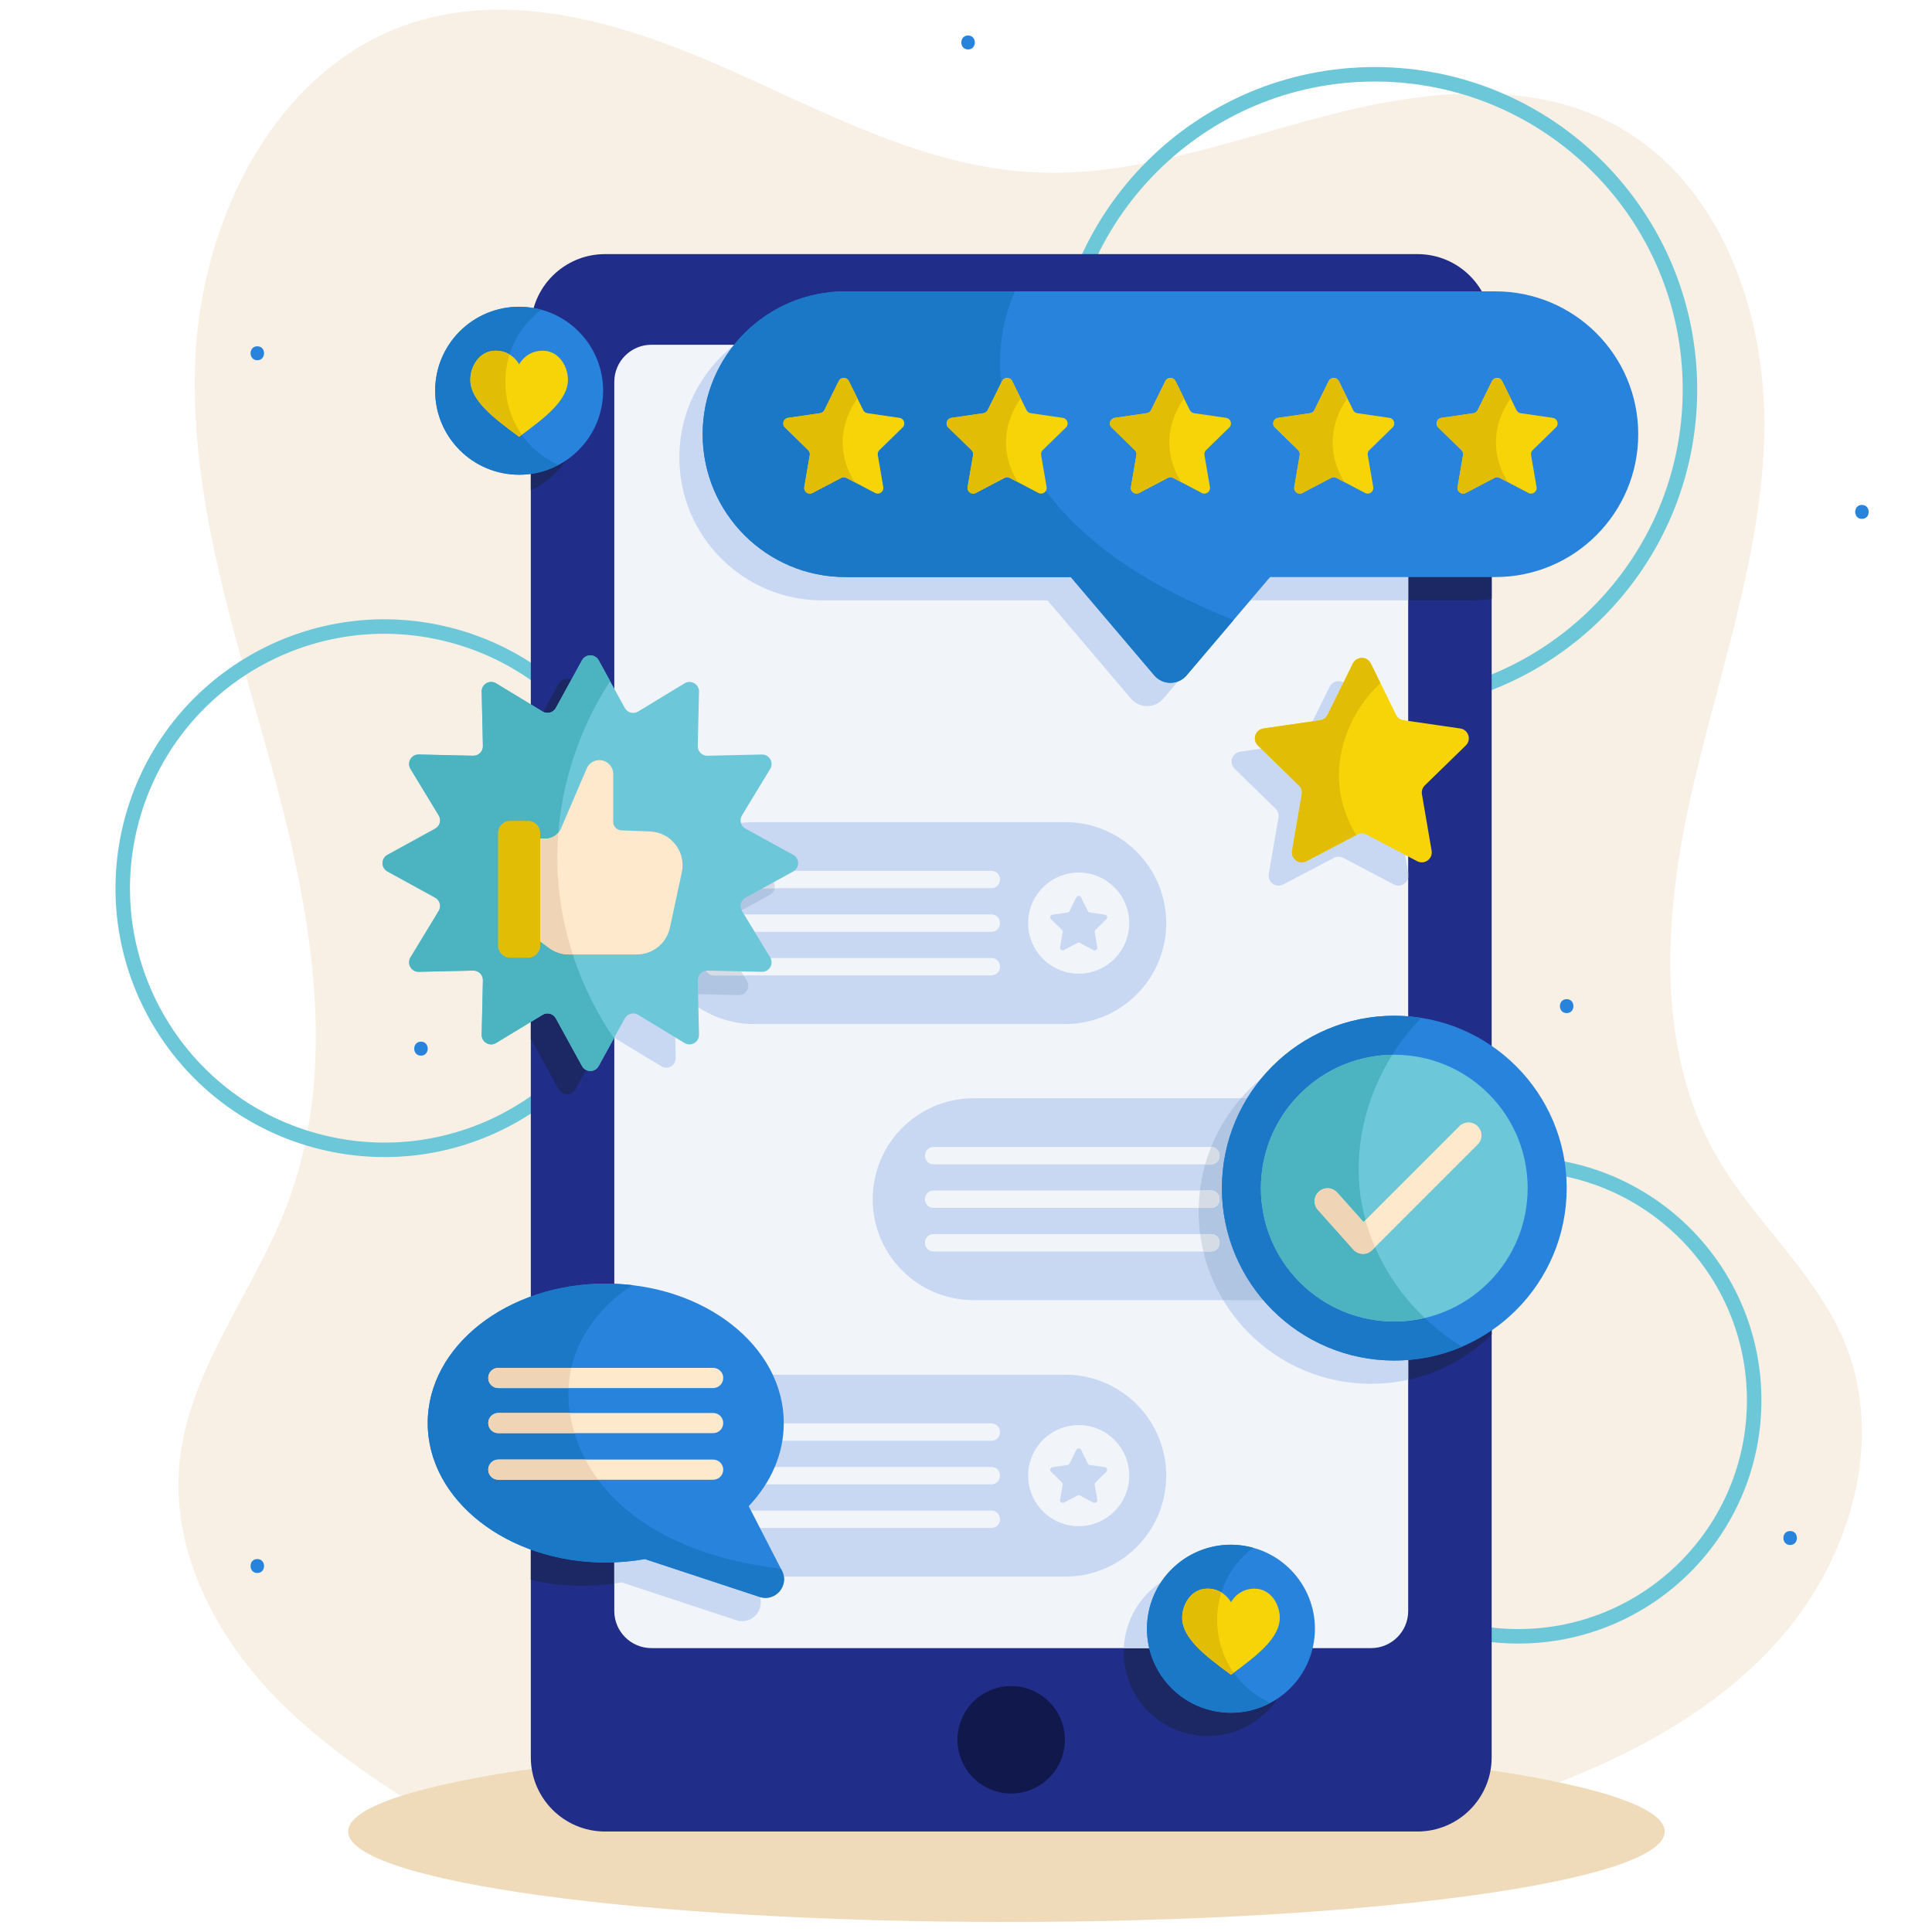 <svg width="200" height="200" viewBox="0 0 200 200" fill="none" xmlns="http://www.w3.org/2000/svg">
<path opacity="0.4" d="M48.273 190.134C40.948 185.681 33.52 181.145 27.703 174.849C21.886 168.554 17.79 160.152 18.562 151.616C19.439 141.919 26.21 133.889 29.691 124.797C34.995 110.943 32.407 95.39 28.568 81.061C24.729 66.732 19.661 52.371 20.197 37.547C20.732 22.722 28.559 6.907 42.679 2.36C53.373 -1.083 64.998 2.567 75.268 7.121C85.537 11.676 95.774 17.264 106.993 17.838C117.239 18.361 127.148 14.633 137.072 12.031C146.996 9.43 158.057 8.053 167.104 12.89C178.29 18.871 183.047 32.803 182.631 45.481C182.215 58.16 177.726 70.296 174.977 82.679C172.227 95.062 171.399 108.754 177.733 119.744C181.614 126.48 187.937 131.72 190.93 138.895C195.253 149.259 191.439 161.696 183.914 170.031C176.39 178.366 165.782 183.244 155.117 186.758C121.839 197.725 83.305 189.426 48.273 190.134Z" fill="#EFDBBF"/>
<path d="M104.187 198.961C141.822 198.961 172.332 194.769 172.332 189.597C172.332 184.426 141.822 180.234 104.187 180.234C66.551 180.234 36.042 184.426 36.042 189.597C36.042 194.769 66.551 198.961 104.187 198.961Z" fill="#EFDBB9"/>
<path d="M142.316 72.947C160.336 72.947 174.944 58.339 174.944 40.32C174.944 22.3 160.336 7.692 142.316 7.692C124.297 7.692 109.689 22.3 109.689 40.32C109.689 58.339 124.297 72.947 142.316 72.947Z" stroke="#6CC7D9" stroke-width="1.5" stroke-linecap="round" stroke-linejoin="round"/>
<path d="M66.079 98.447C69.671 83.928 60.812 69.248 46.293 65.656C31.775 62.065 17.094 70.924 13.503 85.442C9.912 99.961 18.77 114.642 33.289 118.233C47.807 121.824 62.488 112.966 66.079 98.447Z" stroke="#6CC7D9" stroke-width="1.5" stroke-linecap="round" stroke-linejoin="round"/>
<path d="M157.161 169.391C170.654 169.391 181.592 158.453 181.592 144.96C181.592 131.467 170.654 120.529 157.161 120.529C143.668 120.529 132.73 131.467 132.73 144.96C132.73 158.453 143.668 169.391 157.161 169.391Z" stroke="#6CC7D9" stroke-width="1.5" stroke-linecap="round" stroke-linejoin="round"/>
<path d="M185.316 158.49C184.385 158.49 184.383 159.937 185.316 159.937C186.246 159.937 186.248 158.49 185.316 158.49Z" fill="#2883DD"/>
<path d="M192.747 52.268C191.816 52.268 191.814 53.714 192.747 53.714C193.678 53.714 193.679 52.268 192.747 52.268Z" fill="#2883DD"/>
<path d="M100.214 3.673C99.284 3.673 99.282 5.119 100.214 5.119C101.145 5.119 101.147 3.673 100.214 3.673Z" fill="#2883DD"/>
<path d="M26.637 35.846C25.707 35.846 25.705 37.293 26.637 37.293C27.568 37.293 27.569 35.846 26.637 35.846Z" fill="#2883DD"/>
<path d="M43.578 107.833C42.648 107.833 42.646 109.279 43.578 109.279C44.509 109.279 44.511 107.833 43.578 107.833Z" fill="#2883DD"/>
<path d="M26.637 161.391C25.707 161.391 25.705 162.837 26.637 162.837C27.568 162.837 27.569 161.391 26.637 161.391Z" fill="#2883DD"/>
<path d="M162.183 103.431C161.252 103.431 161.25 104.877 162.183 104.877C163.114 104.877 163.115 103.431 162.183 103.431Z" fill="#2883DD"/>
<path d="M146.736 189.597H62.631C58.389 189.597 54.95 186.158 54.95 181.916V33.986C54.95 29.744 58.389 26.305 62.631 26.305H146.736C150.978 26.305 154.417 29.744 154.417 33.986V181.916C154.417 186.158 150.978 189.597 146.736 189.597Z" fill="#202D89"/>
<path d="M110.1 181.319C110.773 178.323 108.889 175.35 105.894 174.678C102.899 174.006 99.926 175.889 99.253 178.884C98.581 181.879 100.464 184.853 103.459 185.525C106.455 186.197 109.428 184.314 110.1 181.319Z" fill="#10184C"/>
<path d="M54.95 34.963V50.758C55.098 50.691 55.245 50.623 55.389 50.547C58.145 49.089 60.026 46.196 60.026 42.86C60.026 39.351 57.944 36.335 54.95 34.963Z" fill="#1C2863"/>
<path d="M149.33 79.581C149.942 78.985 149.604 77.945 148.758 77.823L142.892 76.97C142.556 76.921 142.266 76.71 142.116 76.406L140.495 73.123L140.12 72.361L139.492 71.09C139.161 70.419 138.283 70.335 137.816 70.838C137.749 70.91 137.69 70.994 137.643 71.09L135.02 76.406C134.944 76.558 134.834 76.687 134.701 76.784C134.634 76.832 134.562 76.872 134.485 76.904C134.408 76.935 134.327 76.957 134.243 76.97L128.377 77.822C128.06 77.868 127.814 78.043 127.663 78.275C127.562 78.43 127.504 78.61 127.494 78.794C127.484 78.979 127.524 79.168 127.619 79.339C127.667 79.424 127.729 79.506 127.805 79.581L132.05 83.719C132.111 83.778 132.163 83.843 132.207 83.914C132.294 84.055 132.346 84.216 132.359 84.381C132.365 84.464 132.361 84.548 132.347 84.631L131.846 87.553L131.345 90.474C131.2 91.316 132.085 91.959 132.841 91.561L138.088 88.803C138.388 88.645 138.747 88.645 139.048 88.803L144.295 91.561C145.052 91.959 145.936 91.316 145.791 90.474L144.789 84.632C144.731 84.297 144.842 83.956 145.085 83.719L149.33 79.581Z" fill="#1C2863"/>
<path d="M102.657 32.571H85.116C76.948 32.571 70.327 39.192 70.327 47.359C70.327 55.527 76.948 62.148 85.116 62.148H108.438L117.08 72.322C117.957 73.354 119.549 73.354 120.425 72.322L129.068 62.148H152.39C153.078 62.148 153.755 62.097 154.418 62.006V33.986C154.418 33.546 154.372 33.118 154.301 32.698C153.675 32.617 153.038 32.571 152.39 32.571H102.657Z" fill="#1C2863"/>
<path d="M79.702 90.904L74.764 88.193C74.273 87.924 74.106 87.3 74.397 86.822L77.319 82.008C77.721 81.345 77.233 80.499 76.457 80.516L70.826 80.644C70.266 80.657 69.809 80.2 69.822 79.64L69.949 74.009C69.967 73.234 69.121 72.745 68.458 73.147L63.643 76.069C63.165 76.359 62.541 76.193 62.273 75.702L59.562 70.764C59.422 70.509 59.197 70.35 58.951 70.286C58.623 70.201 58.258 70.286 58.005 70.541C57.942 70.605 57.886 70.679 57.84 70.764L55.129 75.702C55.081 75.79 55.018 75.863 54.95 75.929V107.601C55.018 107.667 55.08 107.742 55.128 107.829L57.839 112.768C58.212 113.447 59.188 113.447 59.561 112.768L62.272 107.829C62.541 107.339 63.165 107.172 63.643 107.462L68.457 110.384C69.12 110.787 69.966 110.298 69.948 109.522L69.821 103.892C69.808 103.332 70.265 102.875 70.825 102.887L76.456 103.015C77.231 103.032 77.72 102.186 77.318 101.523L74.396 96.709C74.106 96.231 74.273 95.607 74.763 95.338L79.701 92.627C80.382 92.253 80.382 91.276 79.702 90.904Z" fill="#1C2863"/>
<path d="M78.444 164.831L75.097 158.328H75.097C77.376 155.925 78.725 152.949 78.725 149.725C78.725 142.157 71.289 135.953 61.828 135.343C61.734 135.336 61.641 135.331 61.548 135.326C61.134 135.304 60.717 135.289 60.295 135.289C58.436 135.289 56.642 135.506 54.95 135.908V163.542C56.642 163.943 58.436 164.161 60.295 164.161C61.69 164.161 63.047 164.036 64.353 163.806L64.352 163.807L76.218 167.723C77.856 168.263 79.325 166.544 78.536 165.011L78.444 164.831Z" fill="#1C2863"/>
<path d="M154.418 112.664C151.83 110.127 148.473 108.372 144.729 107.782H144.728C144.601 107.761 144.472 107.746 144.343 107.729C144.202 107.709 144.061 107.69 143.919 107.675C143.796 107.661 143.673 107.649 143.55 107.638C143.384 107.623 143.217 107.61 143.05 107.6C142.95 107.594 142.85 107.586 142.749 107.582C142.477 107.569 142.203 107.561 141.927 107.561C137.923 107.561 134.227 108.88 131.25 111.107C131.021 111.278 130.796 111.455 130.576 111.636C128.593 113.273 126.969 115.33 125.842 117.67C125.716 117.93 125.597 118.193 125.485 118.461C124.582 120.595 124.082 122.943 124.082 125.407C124.082 135.262 132.072 143.252 141.927 143.252C142.238 143.252 142.546 143.244 142.853 143.228C142.901 143.226 142.949 143.22 142.997 143.217C143.255 143.202 143.512 143.184 143.767 143.158C143.809 143.154 143.85 143.147 143.891 143.142C144.152 143.114 144.412 143.082 144.669 143.042C144.696 143.037 144.724 143.032 144.751 143.027C145.022 142.984 145.292 142.936 145.558 142.881C145.566 142.879 145.574 142.877 145.582 142.875C148.983 142.167 152.027 140.488 154.417 138.145V112.664H154.418Z" fill="#1C2863"/>
<path d="M125.983 179.65C126.226 179.623 126.466 179.587 126.702 179.54C126.77 179.527 126.836 179.51 126.903 179.495C127.091 179.454 127.277 179.406 127.46 179.352C127.539 179.33 127.617 179.307 127.695 179.282C127.885 179.221 128.071 179.151 128.255 179.077C128.35 179.039 128.445 179 128.539 178.958C128.721 178.877 128.902 178.791 129.078 178.698C131.834 177.24 133.715 174.347 133.715 171.011C133.715 167.002 130.997 163.635 127.307 162.63C127.306 162.63 127.305 162.63 127.304 162.63C127.012 162.551 126.715 162.487 126.412 162.438C126.302 162.42 126.193 162.402 126.082 162.388C125.977 162.375 125.871 162.363 125.765 162.354C125.519 162.332 125.272 162.316 125.02 162.316C123.22 162.316 121.547 162.864 120.159 163.801C119.928 163.957 119.705 164.125 119.49 164.302C118.632 165.01 117.911 165.881 117.376 166.866C116.707 168.098 116.326 169.51 116.326 171.011C116.326 172.511 116.707 173.923 117.376 175.155C117.911 176.14 118.632 177.011 119.49 177.719C119.705 177.897 119.928 178.064 120.159 178.22C121.547 179.157 123.22 179.705 125.02 179.705H125.022C125.288 179.705 125.55 179.689 125.81 179.665C125.868 179.661 125.925 179.656 125.983 179.65Z" fill="#1C2863"/>
<path d="M141.936 170.611H67.432C65.311 170.611 63.591 168.892 63.591 166.77V39.531C63.591 37.409 65.311 35.69 67.432 35.69H141.936C144.057 35.69 145.776 37.409 145.776 39.531V166.771C145.776 168.892 144.057 170.611 141.936 170.611Z" fill="#F1F4F9"/>
<path d="M145.776 83.044V77.389L142.891 76.97C142.555 76.921 142.265 76.71 142.114 76.406L140.494 73.122L140.119 72.361L139.491 71.09C139.16 70.419 138.282 70.335 137.815 70.838C137.748 70.91 137.689 70.994 137.642 71.09L135.018 76.405C134.943 76.557 134.833 76.686 134.7 76.783C134.633 76.831 134.56 76.872 134.484 76.903C134.407 76.934 134.326 76.957 134.242 76.969L128.376 77.822C128.058 77.868 127.812 78.043 127.662 78.275C127.561 78.429 127.503 78.61 127.493 78.794C127.483 78.978 127.523 79.167 127.618 79.338C127.666 79.424 127.728 79.505 127.804 79.58L132.049 83.718C132.109 83.777 132.162 83.843 132.206 83.914C132.293 84.055 132.345 84.215 132.358 84.38C132.364 84.463 132.36 84.547 132.346 84.631L131.845 87.552L131.344 90.474C131.199 91.316 132.083 91.959 132.84 91.561L138.087 88.802C138.387 88.644 138.746 88.644 139.047 88.802L144.294 91.561C144.928 91.894 145.645 91.493 145.777 90.858V90.396L144.788 84.631C144.731 84.296 144.842 83.955 145.085 83.718L145.776 83.044Z" fill="#C8D8F2"/>
<path d="M141.936 35.69H76.037C72.564 38.396 70.327 42.615 70.327 47.359C70.327 55.527 76.948 62.148 85.115 62.148H108.437L117.08 72.322C117.956 73.353 119.549 73.353 120.425 72.322L129.068 62.148H145.777V39.531C145.776 37.409 144.057 35.69 141.936 35.69Z" fill="#C8D8F2"/>
<path d="M79.702 90.904L74.763 88.193C74.273 87.924 74.106 87.3 74.397 86.822L77.319 82.008C77.721 81.345 77.232 80.499 76.457 80.516L70.826 80.644C70.266 80.657 69.809 80.2 69.822 79.64L69.949 74.009C69.967 73.234 69.121 72.745 68.458 73.147L63.643 76.069C63.626 76.079 63.608 76.085 63.591 76.094V107.437C63.608 107.446 63.626 107.451 63.642 107.461L68.457 110.383C69.12 110.786 69.966 110.297 69.948 109.521L69.82 103.891C69.808 103.331 70.265 102.874 70.825 102.886L76.456 103.014C77.231 103.031 77.72 102.185 77.318 101.522L74.396 96.708C74.105 96.23 74.273 95.606 74.763 95.337L79.701 92.626C80.382 92.253 80.382 91.276 79.702 90.904Z" fill="#C8D8F2"/>
<path d="M78.443 164.831L75.097 158.327H75.097C77.376 155.925 78.725 152.949 78.725 149.725C78.725 142.634 72.196 136.74 63.591 135.524V163.924C63.846 163.888 64.101 163.851 64.353 163.806L64.352 163.807L76.218 167.723C77.856 168.263 79.325 166.545 78.536 165.011L78.443 164.831Z" fill="#C8D8F2"/>
<path d="M145.776 107.983C145.43 107.907 145.082 107.837 144.729 107.782H144.728C144.601 107.762 144.472 107.746 144.343 107.729C144.202 107.71 144.061 107.691 143.919 107.675C143.796 107.661 143.673 107.649 143.55 107.638C143.384 107.623 143.217 107.611 143.05 107.6C142.949 107.594 142.85 107.587 142.749 107.582C142.477 107.57 142.203 107.562 141.927 107.562C137.923 107.562 134.227 108.88 131.25 111.107C131.021 111.278 130.796 111.455 130.576 111.637C128.593 113.273 126.969 115.33 125.842 117.67C125.716 117.93 125.597 118.194 125.485 118.461C124.582 120.596 124.082 122.943 124.082 125.407C124.082 135.262 132.072 143.252 141.927 143.252C142.238 143.252 142.546 143.244 142.853 143.229C142.901 143.226 142.948 143.22 142.997 143.217C143.255 143.202 143.512 143.184 143.767 143.158C143.809 143.154 143.85 143.147 143.891 143.142C144.152 143.114 144.412 143.082 144.669 143.042C144.696 143.038 144.724 143.032 144.751 143.027C145.022 142.984 145.291 142.936 145.558 142.881C145.566 142.879 145.574 142.877 145.582 142.876C145.647 142.862 145.711 142.845 145.776 142.831V107.983H145.776Z" fill="#C8D8F2"/>
<path d="M127.304 162.63C127.012 162.551 126.715 162.487 126.412 162.438C126.302 162.42 126.193 162.402 126.082 162.388C125.977 162.375 125.871 162.363 125.765 162.354C125.519 162.332 125.271 162.316 125.02 162.316C123.22 162.316 121.547 162.864 120.159 163.801C119.928 163.957 119.705 164.125 119.49 164.302C118.631 165.01 117.911 165.881 117.376 166.866C116.766 167.988 116.4 169.26 116.339 170.611H133.698C133.524 166.78 130.874 163.601 127.307 162.63C127.306 162.63 127.305 162.63 127.304 162.63Z" fill="#C8D8F2"/>
<path d="M110.276 106.008H78.06C72.289 106.008 67.611 101.33 67.611 95.559C67.611 89.788 72.289 85.109 78.06 85.109H110.276C116.047 85.109 120.726 89.788 120.726 95.559C120.726 101.33 116.047 106.008 110.276 106.008Z" fill="#C8D8F2"/>
<path d="M79.702 90.904L74.763 88.193C74.273 87.924 74.106 87.3 74.396 86.822L75.192 85.511C70.816 86.758 67.61 90.783 67.61 95.559C67.61 98.422 68.763 101.015 70.627 102.902C70.692 102.891 70.757 102.885 70.826 102.886L76.456 103.014C77.232 103.031 77.721 102.185 77.318 101.522L74.396 96.708C74.106 96.23 74.273 95.606 74.763 95.337L79.702 92.626C80.382 92.253 80.382 91.276 79.702 90.904Z" fill="#B0C5E2"/>
<path d="M111.666 100.792C114.556 100.792 116.898 98.449 116.898 95.559C116.898 92.669 114.556 90.326 111.666 90.326C108.776 90.326 106.433 92.669 106.433 95.559C106.433 98.449 108.776 100.792 111.666 100.792Z" fill="#F1F4F9"/>
<path d="M111.537 97.612L110.139 98.348C109.937 98.454 109.702 98.283 109.74 98.058L110.007 96.501C110.023 96.412 109.993 96.32 109.928 96.257L108.797 95.154C108.634 94.995 108.723 94.719 108.949 94.686L110.512 94.459C110.602 94.446 110.679 94.389 110.719 94.308L111.419 92.891C111.52 92.687 111.811 92.687 111.912 92.891L112.611 94.308C112.651 94.389 112.728 94.446 112.818 94.459L114.382 94.686C114.607 94.719 114.697 94.996 114.534 95.154L113.403 96.257C113.338 96.32 113.308 96.412 113.324 96.501L113.591 98.058C113.629 98.283 113.393 98.454 113.192 98.348L111.793 97.612C111.713 97.57 111.618 97.57 111.537 97.612Z" fill="#C8D8F2"/>
<path d="M102.644 91.946H73.898C73.415 91.946 73.022 91.555 73.022 91.07V91.025C73.022 90.542 73.414 90.149 73.898 90.149H102.644C103.128 90.149 103.519 90.541 103.519 91.025V91.07C103.52 91.555 103.128 91.946 102.644 91.946Z" fill="#F1F4F9"/>
<path d="M102.644 96.457H73.899C73.415 96.457 73.023 96.065 73.023 95.581V95.536C73.023 95.052 73.415 94.66 73.899 94.66H102.644C103.128 94.66 103.52 95.052 103.52 95.536V95.581C103.52 96.065 103.128 96.457 102.644 96.457Z" fill="#F1F4F9"/>
<path d="M102.644 100.968H73.899C73.415 100.968 73.023 100.576 73.023 100.092V100.047C73.023 99.563 73.415 99.171 73.899 99.171H102.644C103.128 99.171 103.52 99.563 103.52 100.047V100.092C103.52 100.576 103.128 100.968 102.644 100.968Z" fill="#F1F4F9"/>
<path d="M75.891 99.171H73.899C73.415 99.171 73.023 99.563 73.023 100.047V100.092C73.023 100.576 73.415 100.968 73.899 100.968H76.982L75.891 99.171Z" fill="#D6DCE5"/>
<path d="M73.898 94.66C73.415 94.66 73.023 95.052 73.023 95.536V95.581C73.023 96.064 73.415 96.457 73.898 96.457H74.293C74.175 96.03 74.355 95.561 74.763 95.337L75.996 94.66H73.898Z" fill="#D6DCE5"/>
<path d="M73.023 91.025V91.071C73.023 91.554 73.415 91.947 73.898 91.947H80.188C80.261 91.554 80.103 91.124 79.702 90.904L78.328 90.15H73.898C73.415 90.149 73.023 90.541 73.023 91.025Z" fill="#D6DCE5"/>
<path d="M110.276 163.208H78.06C72.289 163.208 67.61 158.53 67.61 152.759C67.61 146.988 72.289 142.309 78.06 142.309H110.276C116.047 142.309 120.725 146.988 120.725 152.759C120.725 158.53 116.047 163.208 110.276 163.208Z" fill="#C8D8F2"/>
<path d="M111.665 157.991C114.555 157.991 116.898 155.648 116.898 152.759C116.898 149.869 114.555 147.526 111.665 147.526C108.776 147.526 106.433 149.869 106.433 152.759C106.433 155.648 108.776 157.991 111.665 157.991Z" fill="#F1F4F9"/>
<path d="M111.537 154.812L110.139 155.548C109.937 155.654 109.701 155.483 109.74 155.258L110.007 153.701C110.023 153.612 109.993 153.52 109.928 153.457L108.797 152.354C108.634 152.195 108.723 151.918 108.949 151.885L110.512 151.658C110.602 151.645 110.679 151.589 110.719 151.508L111.419 150.091C111.519 149.886 111.811 149.886 111.911 150.091L112.611 151.508C112.651 151.589 112.728 151.645 112.818 151.658L114.382 151.885C114.607 151.918 114.697 152.195 114.534 152.354L113.403 153.457C113.338 153.52 113.308 153.612 113.323 153.701L113.591 155.258C113.629 155.483 113.393 155.654 113.192 155.548L111.793 154.812C111.713 154.77 111.618 154.77 111.537 154.812Z" fill="#C8D8F2"/>
<path d="M102.644 149.146H73.898C73.415 149.146 73.022 148.754 73.022 148.27V148.225C73.022 147.742 73.414 147.35 73.898 147.35H102.644C103.127 147.35 103.519 147.742 103.519 148.225V148.27C103.52 148.754 103.127 149.146 102.644 149.146Z" fill="#F1F4F9"/>
<path d="M102.644 153.657H73.898C73.415 153.657 73.022 153.265 73.022 152.781V152.736C73.022 152.253 73.414 151.86 73.898 151.86H102.644C103.128 151.86 103.519 152.252 103.519 152.736V152.781C103.52 153.265 103.128 153.657 102.644 153.657Z" fill="#F1F4F9"/>
<path d="M102.644 158.168H73.898C73.415 158.168 73.022 157.776 73.022 157.292V157.247C73.022 156.763 73.414 156.371 73.898 156.371H102.644C103.128 156.371 103.519 156.763 103.519 157.247V157.292C103.52 157.776 103.128 158.168 102.644 158.168Z" fill="#F1F4F9"/>
<path d="M133.006 134.59H100.79C95.019 134.59 90.341 129.912 90.341 124.141C90.341 118.37 95.019 113.691 100.79 113.691H133.006C138.778 113.691 143.456 118.37 143.456 124.141C143.456 129.912 138.777 134.59 133.006 134.59Z" fill="#C8D8F2"/>
<path d="M143.456 124.141C143.456 118.37 138.778 113.691 133.007 113.691H128.467C127.425 114.888 126.538 116.224 125.842 117.669C125.716 117.929 125.597 118.193 125.484 118.46C124.581 120.595 124.082 122.942 124.082 125.406C124.082 128.765 125.011 131.907 126.626 134.59H133.007C138.777 134.59 143.456 129.912 143.456 124.141Z" fill="#B0C5E2"/>
<path d="M139.491 125.339C140.152 122.526 138.407 119.709 135.594 119.048C132.781 118.388 129.964 120.132 129.303 122.946C128.642 125.759 130.387 128.576 133.2 129.237C136.014 129.897 138.83 128.153 139.491 125.339Z" fill="#D6DCE5"/>
<path d="M134.268 126.195L132.869 126.93C132.667 127.036 132.432 126.865 132.47 126.64L132.737 125.083C132.753 124.994 132.723 124.903 132.658 124.839L131.527 123.736C131.364 123.577 131.454 123.3 131.679 123.267L133.243 123.04C133.332 123.027 133.409 122.971 133.449 122.89L134.149 121.473C134.25 121.268 134.541 121.268 134.642 121.473L135.341 122.89C135.381 122.971 135.458 123.027 135.548 123.04L137.112 123.267C137.338 123.3 137.427 123.577 137.264 123.736L136.133 124.839C136.068 124.903 136.038 124.994 136.054 125.083L136.321 126.64C136.359 126.865 136.124 127.036 135.922 126.93L134.524 126.195C134.443 126.152 134.348 126.152 134.268 126.195Z" fill="#B0C5E2"/>
<path d="M125.374 120.528H96.629C96.145 120.528 95.753 120.137 95.753 119.652V119.607C95.753 119.124 96.145 118.732 96.629 118.732H125.374C125.857 118.732 126.25 119.124 126.25 119.607V119.652C126.25 120.137 125.858 120.528 125.374 120.528Z" fill="#F1F4F9"/>
<path d="M125.374 125.039H96.629C96.145 125.039 95.753 124.647 95.753 124.163V124.118C95.753 123.635 96.145 123.242 96.629 123.242H125.374C125.857 123.242 126.25 123.634 126.25 124.118V124.163C126.25 124.647 125.858 125.039 125.374 125.039Z" fill="#F1F4F9"/>
<path d="M125.374 129.55H96.629C96.145 129.55 95.753 129.158 95.753 128.674V128.629C95.753 128.145 96.145 127.753 96.629 127.753H125.374C125.857 127.753 126.25 128.145 126.25 128.629V128.674C126.25 129.158 125.858 129.55 125.374 129.55Z" fill="#F1F4F9"/>
<path d="M125.374 127.753H124.239C124.319 128.363 124.436 128.961 124.576 129.55H125.374C125.857 129.55 126.25 129.158 126.25 128.674V128.629C126.25 128.145 125.858 127.753 125.374 127.753Z" fill="#D6DCE5"/>
<path d="M125.374 123.242H124.217C124.145 123.833 124.103 124.432 124.091 125.039H125.374C125.857 125.039 126.25 124.647 126.25 124.163V124.118C126.25 123.635 125.858 123.242 125.374 123.242Z" fill="#D6DCE5"/>
<path d="M125.377 118.732C125.141 119.316 124.936 119.915 124.762 120.528H125.374C125.857 120.528 126.25 120.137 126.25 119.652V119.607C126.25 119.125 125.859 118.734 125.377 118.732Z" fill="#D6DCE5"/>
<path d="M154.8 30.161H87.526C79.359 30.161 72.738 36.782 72.738 44.949C72.738 53.116 79.359 59.737 87.526 59.737H110.848L119.49 69.912C120.367 70.943 121.959 70.943 122.836 69.912L131.478 59.737H154.8C162.967 59.737 169.589 53.116 169.589 44.949C169.589 36.782 162.967 30.161 154.8 30.161Z" fill="#2883DD"/>
<path d="M87.526 30.161C79.359 30.161 72.738 36.782 72.738 44.949C72.738 53.116 79.359 59.737 87.526 59.737H110.848L119.49 69.912C120.367 70.943 121.959 70.943 122.836 69.912L127.691 64.195C123.334 62.414 119.09 60.364 115.285 57.612C110.157 53.903 105.832 48.773 104.182 42.662C103.075 38.559 103.355 34.005 105.068 30.16L87.526 30.161Z" fill="#1A78C6"/>
<path d="M87.078 49.471L84.108 51.032C83.68 51.258 83.179 50.894 83.261 50.417L83.828 47.111C83.861 46.921 83.798 46.728 83.66 46.594L81.258 44.252C80.912 43.915 81.103 43.326 81.582 43.257L84.902 42.774C85.092 42.747 85.256 42.627 85.341 42.455L86.826 39.446C87.04 39.012 87.659 39.012 87.873 39.446L89.358 42.455C89.442 42.627 89.607 42.747 89.797 42.774L93.117 43.257C93.596 43.326 93.787 43.914 93.44 44.252L91.038 46.594C90.901 46.728 90.838 46.921 90.87 47.111L91.437 50.417C91.519 50.894 91.019 51.258 90.591 51.032L87.621 49.471C87.451 49.382 87.248 49.382 87.078 49.471Z" fill="#F7D408"/>
<path d="M87.238 45.992C87.196 44.298 87.766 42.616 88.761 41.246L87.873 39.447C87.659 39.013 87.041 39.013 86.826 39.447L85.342 42.456C85.257 42.628 85.092 42.747 84.903 42.775L81.582 43.257C81.103 43.327 80.913 43.915 81.259 44.253L83.661 46.594C83.799 46.728 83.861 46.922 83.829 47.111L83.262 50.418C83.18 50.895 83.68 51.258 84.109 51.033L87.078 49.472C87.248 49.383 87.451 49.383 87.621 49.472L88.471 49.919C87.723 48.745 87.272 47.384 87.238 45.992Z" fill="#E2BD05"/>
<path d="M103.985 49.471L101.015 51.032C100.587 51.258 100.086 50.894 100.168 50.417L100.735 47.111C100.768 46.921 100.705 46.728 100.568 46.594L98.165 44.252C97.819 43.915 98.01 43.326 98.489 43.257L101.809 42.774C101.999 42.747 102.163 42.627 102.248 42.455L103.733 39.446C103.947 39.012 104.566 39.012 104.78 39.446L106.265 42.455C106.349 42.627 106.514 42.747 106.704 42.774L110.024 43.257C110.503 43.326 110.694 43.914 110.347 44.252L107.945 46.594C107.808 46.728 107.745 46.921 107.777 47.111L108.344 50.417C108.426 50.894 107.926 51.258 107.498 51.032L104.528 49.471C104.358 49.382 104.154 49.382 103.985 49.471Z" fill="#F7D408"/>
<path d="M104.144 45.992C104.103 44.298 104.673 42.616 105.668 41.246L104.78 39.447C104.566 39.013 103.947 39.013 103.733 39.447L102.248 42.456C102.164 42.628 101.999 42.747 101.809 42.775L98.489 43.257C98.01 43.327 97.819 43.915 98.165 44.253L100.568 46.594C100.705 46.728 100.768 46.922 100.736 47.111L100.169 50.418C100.087 50.895 100.587 51.258 101.015 51.033L103.985 49.472C104.155 49.383 104.358 49.383 104.528 49.472L105.378 49.919C104.63 48.745 104.179 47.384 104.144 45.992Z" fill="#E2BD05"/>
<path d="M120.891 49.471L117.922 51.032C117.494 51.258 116.993 50.894 117.075 50.417L117.642 47.111C117.674 46.921 117.612 46.728 117.474 46.594L115.072 44.252C114.725 43.915 114.917 43.326 115.395 43.257L118.716 42.774C118.906 42.747 119.07 42.627 119.155 42.455L120.64 39.446C120.854 39.012 121.472 39.012 121.686 39.446L123.171 42.455C123.256 42.627 123.42 42.747 123.611 42.774L126.931 43.257C127.41 43.326 127.601 43.914 127.255 44.252L124.852 46.594C124.715 46.728 124.652 46.921 124.685 47.111L125.251 50.417C125.333 50.894 124.833 51.258 124.405 51.032L121.435 49.471C121.265 49.382 121.062 49.382 120.891 49.471Z" fill="#F7D408"/>
<path d="M121.051 45.992C121.009 44.298 121.579 42.616 122.574 41.246L121.686 39.447C121.472 39.013 120.853 39.013 120.639 39.447L119.154 42.456C119.07 42.628 118.905 42.747 118.715 42.775L115.395 43.257C114.916 43.327 114.725 43.915 115.072 44.253L117.474 46.594C117.611 46.728 117.674 46.922 117.642 47.111L117.075 50.418C116.993 50.895 117.493 51.258 117.921 51.033L120.891 49.472C121.061 49.383 121.264 49.383 121.434 49.472L122.284 49.919C121.537 48.745 121.086 47.384 121.051 45.992Z" fill="#E2BD05"/>
<path d="M137.798 49.471L134.828 51.032C134.4 51.258 133.9 50.894 133.982 50.417L134.549 47.111C134.581 46.921 134.518 46.728 134.381 46.594L131.979 44.252C131.632 43.915 131.823 43.326 132.302 43.257L135.622 42.774C135.812 42.747 135.977 42.627 136.062 42.455L137.546 39.446C137.76 39.012 138.379 39.012 138.593 39.446L140.078 42.455C140.163 42.627 140.327 42.747 140.517 42.774L143.837 43.257C144.316 43.326 144.507 43.914 144.161 44.252L141.758 46.594C141.621 46.728 141.558 46.921 141.591 47.111L142.158 50.417C142.24 50.894 141.739 51.258 141.311 51.032L138.341 49.471C138.171 49.382 137.968 49.382 137.798 49.471Z" fill="#F7D408"/>
<path d="M137.958 45.992C137.916 44.298 138.487 42.616 139.481 41.246L138.593 39.447C138.379 39.013 137.76 39.013 137.546 39.447L136.062 42.456C135.977 42.628 135.812 42.747 135.622 42.775L132.302 43.257C131.823 43.327 131.633 43.915 131.979 44.253L134.381 46.594C134.518 46.728 134.581 46.922 134.549 47.111L133.982 50.418C133.9 50.895 134.4 51.258 134.828 51.033L137.798 49.472C137.968 49.383 138.171 49.383 138.341 49.472L139.191 49.919C138.444 48.745 137.992 47.384 137.958 45.992Z" fill="#E2BD05"/>
<path d="M154.705 49.471L151.735 51.032C151.307 51.258 150.807 50.894 150.888 50.417L151.455 47.111C151.488 46.921 151.425 46.728 151.288 46.594L148.885 44.252C148.539 43.915 148.73 43.326 149.209 43.257L152.529 42.774C152.719 42.747 152.883 42.627 152.968 42.455L154.453 39.446C154.667 39.012 155.286 39.012 155.5 39.446L156.985 42.455C157.069 42.627 157.234 42.747 157.424 42.774L160.744 43.257C161.223 43.326 161.414 43.914 161.067 44.252L158.665 46.594C158.528 46.728 158.465 46.921 158.497 47.111L159.064 50.417C159.146 50.894 158.646 51.258 158.218 51.032L155.248 49.471C155.078 49.382 154.875 49.382 154.705 49.471Z" fill="#F7D408"/>
<path d="M154.865 45.992C154.823 44.297 155.393 42.615 156.388 41.246L155.5 39.447C155.286 39.013 154.668 39.013 154.454 39.447L152.969 42.455C152.884 42.627 152.719 42.747 152.53 42.774L149.209 43.257C148.731 43.326 148.54 43.915 148.886 44.252L151.288 46.594C151.426 46.728 151.488 46.921 151.456 47.111L150.889 50.418C150.807 50.894 151.307 51.258 151.735 51.033L154.705 49.472C154.875 49.383 155.078 49.383 155.249 49.472L156.098 49.919C155.35 48.745 154.899 47.384 154.865 45.992Z" fill="#E2BD05"/>
<path d="M82.113 90.216L77.174 92.926C76.684 93.195 76.517 93.819 76.807 94.297L79.729 99.112C80.132 99.775 79.643 100.621 78.867 100.603L73.236 100.475C72.677 100.463 72.219 100.92 72.232 101.48L72.36 107.111C72.377 107.886 71.531 108.375 70.868 107.973L66.054 105.051C65.576 104.76 64.952 104.928 64.683 105.417L61.972 110.356C61.599 111.035 60.623 111.035 60.25 110.356L57.54 105.417C57.271 104.927 56.647 104.76 56.169 105.05L51.354 107.972C50.691 108.375 49.845 107.886 49.863 107.11L49.99 101.479C50.003 100.919 49.546 100.462 48.986 100.475L43.355 100.603C42.58 100.62 42.091 99.774 42.493 99.111L45.415 94.297C45.706 93.819 45.539 93.195 45.048 92.926L40.11 90.216C39.43 89.842 39.43 88.866 40.11 88.493L45.048 85.783C45.539 85.514 45.706 84.89 45.415 84.412L42.493 79.597C42.091 78.934 42.58 78.088 43.355 78.106L48.986 78.233C49.546 78.246 50.004 77.789 49.99 77.229L49.863 71.599C49.845 70.823 50.691 70.334 51.354 70.737L56.169 73.659C56.647 73.949 57.27 73.782 57.539 73.292L60.25 68.353C60.623 67.674 61.599 67.674 61.972 68.353L64.683 73.292C64.952 73.782 65.576 73.949 66.053 73.659L70.868 70.737C71.531 70.334 72.377 70.823 72.36 71.599L72.232 77.23C72.219 77.789 72.677 78.246 73.236 78.234L78.867 78.106C79.643 78.088 80.132 78.935 79.729 79.598L76.807 84.412C76.517 84.89 76.684 85.514 77.174 85.783L82.113 88.493C82.792 88.866 82.792 89.842 82.113 90.216Z" fill="#6CC7D9"/>
<path d="M57.736 90.467C57.367 83.468 59.33 76.382 63.16 70.518L61.972 68.352C61.599 67.673 60.623 67.673 60.25 68.352L57.539 73.291C57.27 73.781 56.646 73.948 56.168 73.658L51.354 70.736C50.691 70.333 49.845 70.822 49.862 71.598L49.99 77.228C50.003 77.788 49.546 78.246 48.986 78.232L43.355 78.105C42.58 78.087 42.091 78.933 42.493 79.596L45.415 84.411C45.705 84.889 45.539 85.513 45.048 85.782L40.11 88.492C39.43 88.866 39.43 89.842 40.11 90.215L45.048 92.925C45.539 93.194 45.705 93.818 45.415 94.296L42.493 99.11C42.091 99.773 42.58 100.62 43.355 100.602L48.986 100.474C49.546 100.461 50.003 100.919 49.99 101.478L49.862 107.109C49.845 107.885 50.691 108.374 51.354 107.971L56.169 105.049C56.647 104.759 57.27 104.926 57.539 105.416L60.25 110.355C60.623 111.034 61.599 111.034 61.972 110.355L63.55 107.482C60.126 102.472 58.056 96.53 57.736 90.467Z" fill="#4CB3C1"/>
<path d="M54.658 99.145H52.826C52.127 99.145 51.56 98.578 51.56 97.879V86.242C51.56 85.543 52.127 84.976 52.826 84.976H54.658C55.357 84.976 55.923 85.543 55.923 86.242V97.879C55.923 98.578 55.357 99.145 54.658 99.145Z" fill="#E2BD05"/>
<path d="M63.48 85.081V80.119C63.48 79.329 62.84 78.688 62.05 78.688C61.477 78.688 60.96 79.029 60.734 79.555L58.075 85.761C57.799 86.405 57.166 86.822 56.465 86.822H55.923V97.45L56.836 98.123C57.438 98.567 58.166 98.806 58.914 98.806H65.923C67.573 98.806 69 97.654 69.347 96.041L70.581 90.31C71.041 88.178 69.459 86.148 67.278 86.073L64.326 85.956C63.854 85.94 63.48 85.553 63.48 85.081Z" fill="#FFE9CC"/>
<path d="M57.736 90.467C57.661 89.045 57.69 87.62 57.803 86.201C57.476 86.588 56.989 86.823 56.465 86.823H55.923V97.45L56.836 98.123C57.438 98.567 58.166 98.806 58.913 98.806H59.295C58.424 96.107 57.886 93.301 57.736 90.467Z" fill="#EFD5B6"/>
<path d="M80.947 162.601L77.507 155.917H77.507C79.786 153.514 81.136 150.538 81.136 147.315C81.136 139.342 72.885 132.878 62.706 132.878C52.528 132.878 44.276 139.342 44.276 147.315C44.276 155.288 52.528 161.751 62.706 161.751C64.101 161.751 65.457 161.626 66.763 161.396V161.396L78.629 165.312C80.267 165.853 81.736 164.135 80.947 162.601Z" fill="#2883DD"/>
<path d="M63.252 154.783C60.127 151.485 58.264 146.823 58.996 142.339C59.626 138.477 62.148 135.185 65.454 133.039C64.557 132.934 63.64 132.878 62.706 132.878C52.528 132.878 44.276 139.342 44.276 147.315C44.276 155.288 52.528 161.751 62.706 161.751C64.101 161.751 65.457 161.626 66.763 161.396L66.763 161.396L78.629 165.312C80.267 165.853 81.736 164.134 80.947 162.601L80.854 162.42C78.89 162.155 76.94 161.806 75.025 161.296C70.635 160.128 66.377 158.08 63.252 154.783Z" fill="#1A78C6"/>
<path d="M73.825 148.359H51.587C51.01 148.359 50.543 147.892 50.543 147.315C50.543 146.738 51.01 146.271 51.587 146.271H73.825C74.402 146.271 74.869 146.738 74.869 147.315C74.87 147.892 74.402 148.359 73.825 148.359Z" fill="#FFE9CC"/>
<path d="M73.825 143.69H51.587C51.01 143.69 50.543 143.223 50.543 142.646C50.543 142.07 51.01 141.602 51.587 141.602H73.825C74.402 141.602 74.869 142.07 74.869 142.646C74.87 143.223 74.402 143.69 73.825 143.69Z" fill="#FFE9CC"/>
<path d="M73.825 153.182H51.587C51.01 153.182 50.543 152.715 50.543 152.138C50.543 151.562 51.01 151.094 51.587 151.094H73.825C74.402 151.094 74.869 151.562 74.869 152.138C74.87 152.715 74.402 153.182 73.825 153.182Z" fill="#FFE9CC"/>
<path d="M58.991 146.271H51.587C51.011 146.271 50.543 146.738 50.543 147.315C50.543 147.892 51.011 148.359 51.587 148.359H59.467C59.256 147.674 59.097 146.976 58.991 146.271Z" fill="#EFD5B6"/>
<path d="M51.587 143.69H58.859C58.882 143.239 58.922 142.788 58.995 142.339C59.036 142.091 59.085 141.846 59.141 141.602H51.587C51.01 141.602 50.542 142.07 50.542 142.646C50.543 143.223 51.01 143.69 51.587 143.69Z" fill="#EFD5B6"/>
<path d="M60.606 151.094H51.587C51.011 151.094 50.543 151.561 50.543 152.138C50.543 152.714 51.011 153.182 51.587 153.182H61.92C61.432 152.52 60.991 151.821 60.606 151.094Z" fill="#EFD5B6"/>
<path d="M144.338 140.841C154.193 140.841 162.183 132.851 162.183 122.995C162.183 113.14 154.193 105.15 144.338 105.15C134.482 105.15 126.492 113.14 126.492 122.995C126.492 132.851 134.482 140.841 144.338 140.841Z" fill="#2883DD"/>
<path d="M144.338 140.841C146.828 140.841 149.198 140.329 151.351 139.408C145.883 136.086 141.828 130.369 140.869 124.02C139.853 117.284 142.375 110.2 147.139 105.37C146.226 105.226 145.291 105.15 144.338 105.15C134.482 105.15 126.492 113.139 126.492 122.995C126.492 132.851 134.482 140.841 144.338 140.841Z" fill="#1A78C6"/>
<path d="M154.099 132.759C159.491 127.367 159.491 118.624 154.099 113.232C148.707 107.84 139.964 107.84 134.572 113.232C129.18 118.624 129.18 127.367 134.572 132.759C139.964 138.151 148.707 138.151 154.099 132.759Z" fill="#6CC7D9"/>
<path d="M130.529 122.996C130.529 130.621 136.711 136.803 144.337 136.803C145.42 136.803 146.473 136.675 147.484 136.439C144.023 133.138 141.584 128.756 140.869 124.02C140.096 118.896 141.374 113.574 144.126 109.193C136.598 109.307 130.529 115.441 130.529 122.996Z" fill="#4CB3C1"/>
<path d="M141.096 129.799C141.083 129.799 141.071 129.799 141.058 129.798C140.69 129.788 140.342 129.626 140.097 129.351L136.429 125.239C135.937 124.687 135.985 123.84 136.537 123.348C137.089 122.855 137.936 122.904 138.429 123.456L141.152 126.509L151.076 116.585C151.599 116.062 152.447 116.062 152.971 116.585C153.494 117.108 153.494 117.956 152.971 118.479L142.043 129.407C141.792 129.658 141.451 129.799 141.096 129.799Z" fill="#FFE9CC"/>
<path d="M141.358 126.304L141.152 126.509L138.43 123.456C137.937 122.903 137.09 122.855 136.538 123.348C135.986 123.841 135.937 124.687 136.43 125.24L140.097 129.352C140.343 129.627 140.69 129.788 141.059 129.799C141.071 129.799 141.084 129.799 141.097 129.799C141.452 129.799 141.793 129.659 142.044 129.407L142.343 129.109C141.947 128.199 141.62 127.261 141.358 126.304Z" fill="#EFD5B6"/>
<path d="M59.889 46.597C63.284 43.202 63.284 37.697 59.889 34.301C56.493 30.906 50.988 30.906 47.593 34.301C44.197 37.697 44.197 43.202 47.593 46.597C50.988 49.993 56.493 49.993 59.889 46.597Z" fill="#2883DD"/>
<path d="M53.81 44.706C52.159 42.153 51.848 38.782 53.005 35.969C53.639 34.429 54.706 33.082 56.028 32.069C55.299 31.871 54.535 31.755 53.742 31.755C48.94 31.755 45.047 35.648 45.047 40.45C45.047 45.252 48.94 49.145 53.742 49.145C55.209 49.145 56.589 48.778 57.801 48.137C56.188 47.386 54.777 46.2 53.81 44.706Z" fill="#1A78C6"/>
<path d="M56.173 36.304C54.448 36.304 53.742 37.713 53.742 37.713C53.742 37.713 53.035 36.304 51.31 36.304C49.585 36.304 48.69 37.983 48.69 39.307C48.69 41.405 50.977 43.189 53.742 45.215C56.506 43.189 58.794 41.405 58.794 39.307C58.794 37.983 57.898 36.304 56.173 36.304Z" fill="#F7D408"/>
<path d="M53.81 44.706C52.299 42.369 51.914 39.348 52.746 36.696C52.38 36.476 51.908 36.305 51.31 36.305C49.585 36.305 48.69 37.983 48.69 39.307C48.69 41.406 50.977 43.189 53.742 45.216C53.836 45.147 53.928 45.079 54.021 45.01C53.95 44.909 53.877 44.809 53.81 44.706Z" fill="#E2BD05"/>
<path d="M140.497 86.392L135.25 89.151C134.494 89.549 133.61 88.906 133.754 88.064L134.757 82.221C134.814 81.887 134.703 81.545 134.46 81.309L130.215 77.171C129.603 76.575 129.941 75.535 130.787 75.412L136.653 74.56C136.989 74.511 137.279 74.3 137.429 73.996L140.052 68.68C140.431 67.914 141.524 67.914 141.902 68.68L144.525 73.996C144.676 74.3 144.966 74.511 145.302 74.56L151.168 75.412C152.014 75.535 152.352 76.575 151.739 77.171L147.495 81.309C147.252 81.545 147.141 81.887 147.198 82.221L148.2 88.064C148.345 88.906 147.461 89.549 146.704 89.151L141.457 86.392C141.157 86.234 140.798 86.234 140.497 86.392Z" fill="#F7D408"/>
<path d="M138.72 81.875C138.14 77.768 139.874 73.511 142.905 70.712L141.902 68.68C141.523 67.913 140.431 67.913 140.052 68.68L137.429 73.995C137.279 74.299 136.988 74.511 136.653 74.559L130.786 75.412C129.941 75.535 129.603 76.574 130.215 77.17L134.46 81.308C134.703 81.545 134.814 81.886 134.756 82.221L133.754 88.063C133.61 88.906 134.494 89.548 135.25 89.15L140.398 86.444C139.546 85.049 138.95 83.503 138.72 81.875Z" fill="#E2BD05"/>
<path d="M136.006 170.01C136.779 165.271 133.564 160.802 128.825 160.028C124.086 159.255 119.618 162.469 118.844 167.208C118.07 171.947 121.285 176.416 126.024 177.19C130.763 177.963 135.232 174.749 136.006 170.01Z" fill="#2883DD"/>
<path d="M127.5 172.857C125.848 170.304 125.537 166.932 126.694 164.12C127.328 162.579 128.395 161.232 129.717 160.22C128.988 160.021 128.223 159.906 127.431 159.906C122.629 159.906 118.736 163.798 118.736 168.6C118.736 173.402 122.628 177.295 127.431 177.295C128.898 177.295 130.277 176.928 131.489 176.287C129.877 175.537 128.466 174.351 127.5 172.857Z" fill="#1A78C6"/>
<path d="M129.863 164.456C128.138 164.456 127.431 165.864 127.431 165.864C127.431 165.864 126.724 164.456 124.999 164.456C123.274 164.456 122.379 166.134 122.379 167.458C122.379 169.556 124.666 171.34 127.431 173.367C130.196 171.341 132.483 169.556 132.483 167.458C132.482 166.134 131.588 164.456 129.863 164.456Z" fill="#F7D408"/>
<path d="M127.5 172.857C125.988 170.52 125.603 167.499 126.436 164.847C126.069 164.626 125.597 164.456 124.999 164.456C123.274 164.456 122.379 166.134 122.379 167.458C122.379 169.556 124.666 171.34 127.431 173.367C127.525 173.298 127.617 173.23 127.71 173.161C127.639 173.06 127.567 172.96 127.5 172.857Z" fill="#E2BD05"/>
</svg>
